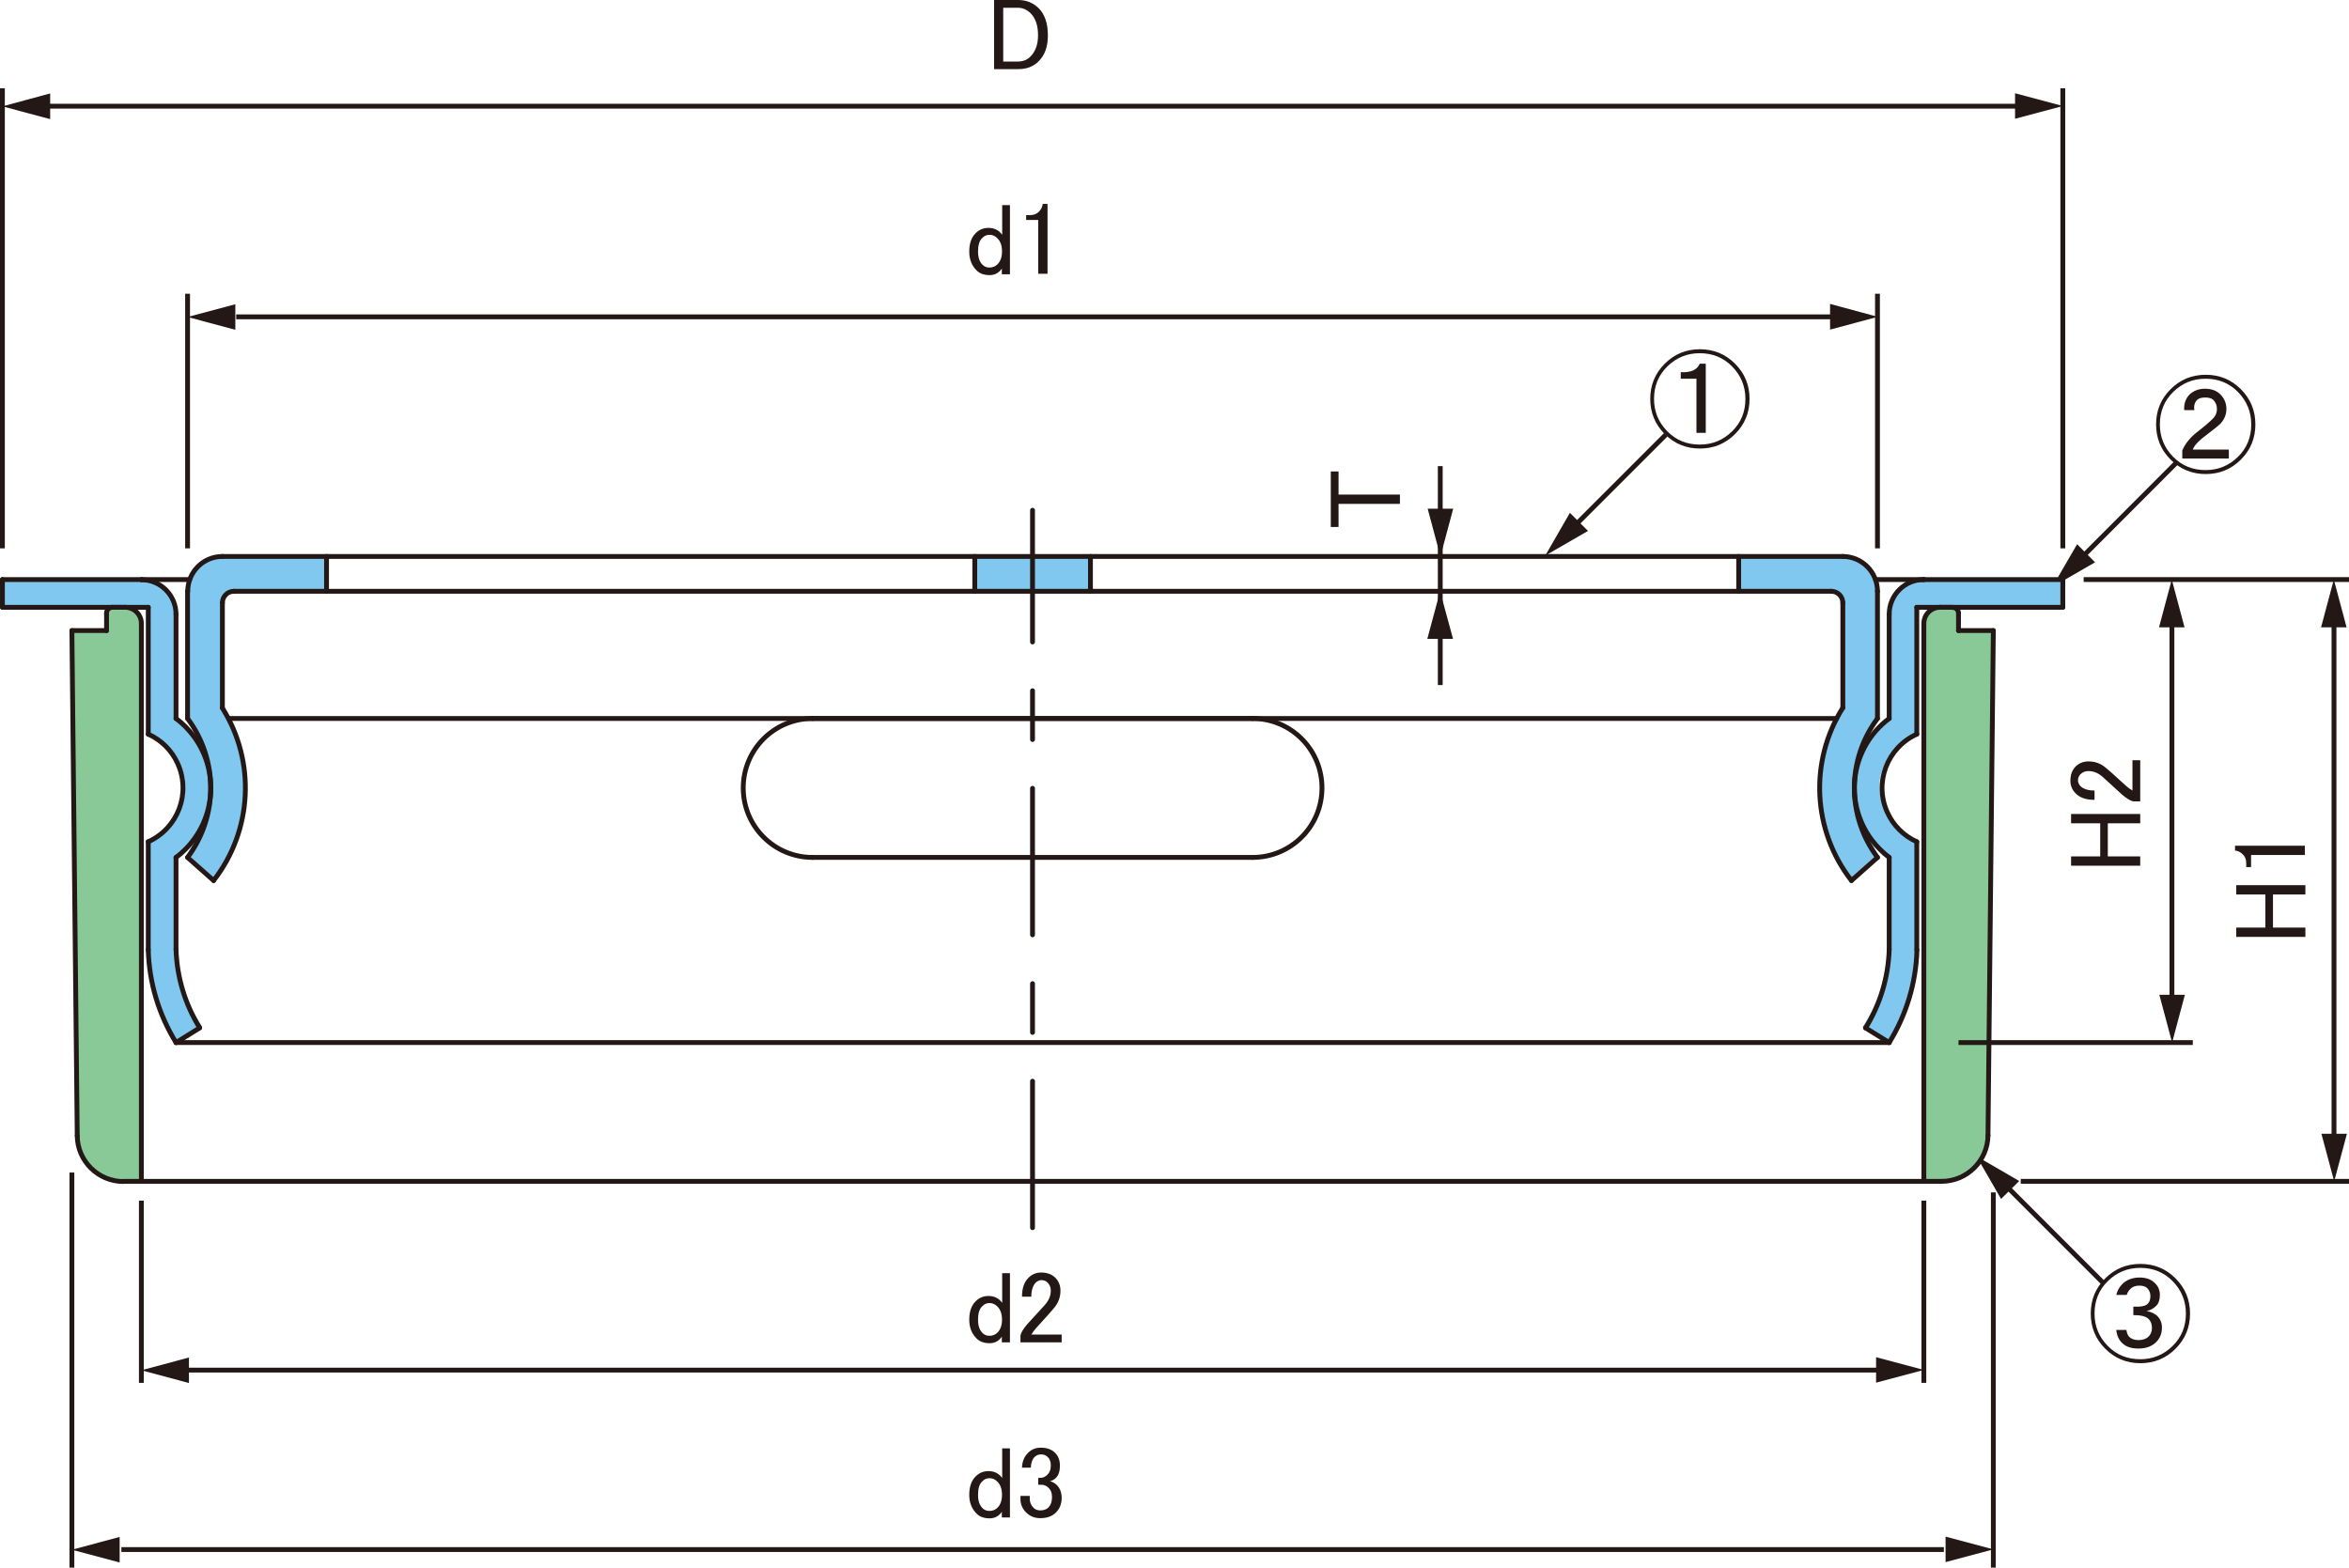 <?xml version="1.0" encoding="UTF-8"?>
<svg xmlns="http://www.w3.org/2000/svg" viewBox="0 0 136.25 90.94">
  <defs>
    <style>
      .cls-1 {
        fill: #89c997;
      }

      .cls-2 {
        fill: #80c8ef;
      }

      .cls-3 {
        stroke-miterlimit: 500;
      }

      .cls-3, .cls-4, .cls-5 {
        fill: none;
        stroke: #231815;
        stroke-width: .28px;
      }

      .cls-6 {
        fill: #231815;
      }

      .cls-4 {
        stroke-dasharray: 8.5 2.83 2.83 2.83;
      }

      .cls-4, .cls-5 {
        stroke-linecap: round;
        stroke-linejoin: round;
      }
    </style>
  </defs>
  <g id="_レイヤー_4" data-name="レイヤー 4">
    <g>
      <line class="cls-3" x1="91.22" y1="30.62" x2="96.63" y2="25.21"/>
      <polygon class="cls-6" points="91.06 29.75 89.63 32.23 92.11 30.8 91.06 29.75"/>
    </g>
    <g>
      <line class="cls-3" x1="116.24" y1="68.67" x2="121.98" y2="74.41"/>
      <polygon class="cls-6" points="117.12 68.51 114.64 67.07 116.07 69.55 117.12 68.51"/>
    </g>
    <g>
      <line class="cls-3" x1="120.64" y1="32.45" x2="126.23" y2="26.85"/>
      <polygon class="cls-6" points="120.48 31.57 119.04 34.05 121.52 32.62 120.48 31.57"/>
    </g>
  </g>
  <g id="_レイヤー_6" data-name="レイヤー 6">
    <rect class="cls-2" x="56.48" y="32.17" width="6.77" height="2.23"/>
    <g>
      <path class="cls-2" d="M18.87,32.23l.05,2.04-5.43-.05-.55.5v6.28s1.36,2.39,1.3,4.74c-.1,3.49-1.79,5.23-1.79,5.23l-1.59-1.44s1.36-2.14,1.45-3.89c.1-2.14-1.45-4.09-1.45-4.09l.05-7.53s.25-.9.6-1.2c.35-.3,1.45-.6,1.45-.6h5.93Z"/>
      <path class="cls-2" d="M.12,33.58l-.05,1.64h8.47v7.38s2.44,1.05,2.19,3.34c-.19,1.8-2.19,2.94-2.19,2.94l.15,7.18s.1,1.25.4,2.24c.3,1,1.15,2.24,1.15,2.24l1.5-.95s-.7-1.1-.95-1.84c-.25-.75-.5-2.09-.5-2.09v-5.93s1.65-.95,1.89-4.29c.14-1.89-1.89-3.79-1.89-3.79v-6.18s-.2-.55-.4-1.05c-.2-.5-1.25-.85-1.25-.85H.12Z"/>
      <path class="cls-1" d="M4.26,36.62l.15,29.66s.53,1.29,1.25,1.75c.8.5,1.5.55,1.5.55l1-.1.05-32-.05-.75-.5-.35-.45-.15-.9-.05-.1,1.45h-1.94Z"/>
    </g>
    <g>
      <path class="cls-2" d="M100.9,32.23l-.05,2.04,5.43-.05.55.5v6.28s-1.36,2.39-1.3,4.74c.1,3.49,1.79,5.23,1.79,5.23l1.6-1.44s-1.37-2.14-1.45-3.89c-.1-2.14,1.45-4.09,1.45-4.09l-.05-7.53s-.25-.9-.6-1.2c-.35-.3-1.45-.6-1.45-.6h-5.93Z"/>
      <path class="cls-2" d="M119.64,33.58l.05,1.64h-8.47v7.38s-2.44,1.05-2.19,3.34c.2,1.8,2.19,2.94,2.19,2.94l-.15,7.18s-.1,1.25-.4,2.24c-.3,1-1.15,2.24-1.15,2.24l-1.49-.95s.7-1.1.95-1.84c.25-.75.5-2.09.5-2.09v-5.93s-1.64-.95-1.89-4.29c-.14-1.89,1.89-3.79,1.89-3.79v-6.18s.2-.55.4-1.05c.2-.5,1.25-.85,1.25-.85h8.52Z"/>
      <path class="cls-1" d="M115.51,36.62l-.15,29.66s-.53,1.29-1.24,1.75c-.8.5-1.5.55-1.5.55l-1-.1-.05-32,.05-.75.5-.35.45-.15.9-.05.1,1.45h1.94Z"/>
    </g>
  </g>
  <g id="L-5">
    <line class="cls-4" x1="59.89" y1="71.22" x2="59.89" y2="29.6"/>
  </g>
  <g id="L-1">
    <line class="cls-5" x1="13.26" y1="41.68" x2="106.53" y2="41.68"/>
    <line class="cls-5" x1="18.94" y1="34.3" x2="18.94" y2="32.28"/>
    <line class="cls-5" x1="56.54" y1="34.3" x2="56.54" y2="32.28"/>
    <line class="cls-5" x1="100.85" y1="34.3" x2="100.85" y2="32.28"/>
    <line class="cls-5" x1="63.25" y1="34.3" x2="63.25" y2="32.28"/>
    <path class="cls-5" d="M108.9,34.3c0-1.11-.9-2.02-2.01-2.02"/>
    <line class="cls-5" x1="108.9" y1="34.3" x2="108.9" y2="41.68"/>
    <path class="cls-5" d="M108.9,41.68c-1.79,2.39-1.79,5.67,0,8.06"/>
    <line class="cls-5" x1="108.9" y1="49.74" x2="107.39" y2="51.08"/>
    <path class="cls-5" d="M106.89,41.06c-1.96,3.11-1.76,7.12.5,10.02"/>
    <line class="cls-5" x1="106.89" y1="41.06" x2="106.89" y2="34.97"/>
    <path class="cls-5" d="M106.89,34.97c0-.37-.3-.67-.67-.67"/>
    <line class="cls-5" x1="106.22" y1="34.3" x2="13.57" y2="34.3"/>
    <path class="cls-5" d="M13.57,34.3c-.37,0-.67.3-.67.67"/>
    <line class="cls-5" x1="12.9" y1="34.97" x2="12.9" y2="41.06"/>
    <path class="cls-5" d="M12.39,51.08c2.26-2.9,2.46-6.91.5-10.02"/>
    <line class="cls-5" x1="12.39" y1="51.08" x2="10.88" y2="49.74"/>
    <path class="cls-5" d="M10.88,49.74c1.79-2.39,1.79-5.67,0-8.06"/>
    <line class="cls-5" x1="10.88" y1="41.68" x2="10.88" y2="34.3"/>
    <path class="cls-5" d="M12.9,32.28c-1.11,0-2.01.9-2.01,2.02"/>
    <line class="cls-5" x1="12.9" y1="32.28" x2="106.89" y2="32.28"/>
    <line class="cls-5" x1="10.21" y1="60.48" x2="109.58" y2="60.48"/>
    <line class="cls-5" x1="8.2" y1="33.62" x2="11" y2="33.62"/>
    <line class="cls-5" x1="111.59" y1="33.62" x2="108.79" y2="33.62"/>
    <line class="cls-5" x1="109.58" y1="49.74" x2="109.58" y2="55.07"/>
    <path class="cls-5" d="M108.21,59.63c.85-1.37,1.32-2.94,1.37-4.55"/>
    <line class="cls-5" x1="108.21" y1="59.63" x2="109.58" y2="60.48"/>
    <path class="cls-5" d="M109.58,60.48c1-1.62,1.56-3.48,1.61-5.38"/>
    <line class="cls-5" x1="111.18" y1="55.1" x2="111.18" y2="48.83"/>
    <path class="cls-5" d="M111.18,42.59c-1.72.78-2.49,2.81-1.71,4.53.34.76.95,1.37,1.71,1.71"/>
    <line class="cls-5" x1="111.18" y1="42.59" x2="111.18" y2="35.23"/>
    <line class="cls-5" x1="111.18" y1="35.23" x2="119.65" y2="35.23"/>
    <line class="cls-5" x1="119.65" y1="35.23" x2="119.65" y2="33.62"/>
    <line class="cls-5" x1="119.65" y1="33.62" x2="111.59" y2="33.62"/>
    <path class="cls-5" d="M111.59,33.62c-1.11,0-2.01.9-2.01,2.01"/>
    <line class="cls-5" x1="109.58" y1="35.64" x2="109.58" y2="41.68"/>
    <path class="cls-5" d="M109.58,41.68c-2.23,1.67-2.68,4.82-1.01,7.05.29.38.63.72,1.01,1.01"/>
    <path class="cls-5" d="M72.65,49.74c2.23,0,4.03-1.8,4.03-4.03s-1.8-4.03-4.03-4.03"/>
    <line class="cls-5" x1="72.65" y1="41.68" x2="47.14" y2="41.68"/>
    <path class="cls-5" d="M47.14,41.68c-2.23,0-4.03,1.8-4.03,4.03s1.8,4.03,4.03,4.03"/>
    <line class="cls-5" x1="47.14" y1="49.74" x2="72.65" y2="49.74"/>
    <line class="cls-5" x1="10.21" y1="49.74" x2="10.21" y2="55.07"/>
    <path class="cls-5" d="M10.21,55.07c.05,1.61.52,3.18,1.37,4.55"/>
    <line class="cls-5" x1="11.58" y1="59.63" x2="10.21" y2="60.48"/>
    <path class="cls-5" d="M8.6,55.1c.05,1.9.61,3.76,1.61,5.38"/>
    <line class="cls-5" x1="8.6" y1="55.1" x2="8.6" y2="48.83"/>
    <path class="cls-5" d="M8.6,48.83c1.72-.78,2.49-2.81,1.71-4.53-.34-.76-.95-1.37-1.71-1.71"/>
    <line class="cls-5" x1="8.6" y1="42.59" x2="8.6" y2="35.23"/>
    <line class="cls-5" x1="8.6" y1="35.23" x2=".14" y2="35.23"/>
    <line class="cls-5" x1=".14" y1="35.23" x2=".14" y2="33.62"/>
    <line class="cls-5" x1=".14" y1="33.62" x2="8.2" y2="33.62"/>
    <path class="cls-5" d="M10.21,35.64c0-1.11-.9-2.01-2.01-2.01"/>
    <line class="cls-5" x1="10.21" y1="35.64" x2="10.21" y2="41.68"/>
    <path class="cls-5" d="M10.21,49.74c2.22-1.67,2.68-4.82,1.01-7.05-.29-.38-.62-.72-1.01-1.01"/>
    <line class="cls-5" x1="111.59" y1="36.58" x2="111.59" y2="68.53"/>
    <line class="cls-5" x1="111.59" y1="68.53" x2="112.62" y2="68.53"/>
    <path class="cls-5" d="M112.62,68.53c1.47,0,2.67-1.19,2.69-2.66"/>
    <line class="cls-5" x1="115.31" y1="65.88" x2="115.62" y2="36.58"/>
    <line class="cls-5" x1="115.62" y1="36.58" x2="113.6" y2="36.58"/>
    <line class="cls-5" x1="113.6" y1="36.58" x2="113.6" y2="35.57"/>
    <path class="cls-5" d="M113.6,35.57c0-.18-.15-.33-.33-.33"/>
    <line class="cls-5" x1="113.27" y1="35.23" x2="112.53" y2="35.23"/>
    <path class="cls-5" d="M112.53,35.23c-.52,0-.94.42-.94.94"/>
    <line class="cls-5" x1="111.59" y1="36.17" x2="111.59" y2="36.58"/>
    <line class="cls-5" x1="8.2" y1="68.53" x2="111.59" y2="68.53"/>
    <line class="cls-5" x1="8.2" y1="36.58" x2="8.2" y2="68.53"/>
    <line class="cls-5" x1="8.2" y1="68.53" x2="7.16" y2="68.53"/>
    <path class="cls-5" d="M4.48,65.88c.01,1.47,1.21,2.66,2.68,2.66"/>
    <line class="cls-5" x1="4.48" y1="65.88" x2="4.17" y2="36.58"/>
    <line class="cls-5" x1="4.17" y1="36.58" x2="6.18" y2="36.58"/>
    <line class="cls-5" x1="6.18" y1="36.58" x2="6.18" y2="35.57"/>
    <path class="cls-5" d="M6.52,35.23c-.18,0-.34.15-.34.33"/>
    <line class="cls-5" x1="6.52" y1="35.23" x2="7.26" y2="35.23"/>
    <path class="cls-5" d="M8.2,36.17c0-.52-.42-.94-.94-.94"/>
    <line class="cls-5" x1="8.2" y1="36.17" x2="8.2" y2="36.58"/>
  </g>
  <g id="L-DIM">
    <line class="cls-3" x1="117.21" y1="68.53" x2="136.25" y2="68.53"/>
    <line class="cls-3" x1="120.86" y1="33.62" x2="136.25" y2="33.62"/>
    <line class="cls-3" x1="113.6" y1="60.48" x2="127.19" y2="60.48"/>
    <line class="cls-3" x1="111.59" y1="69.65" x2="111.59" y2="80.22"/>
    <line class="cls-3" x1="8.2" y1="69.65" x2="8.2" y2="80.22"/>
    <line class="cls-3" x1="115.62" y1="69.17" x2="115.62" y2="90.94"/>
    <line class="cls-3" x1="4.17" y1="68.02" x2="4.17" y2="90.94"/>
    <line class="cls-3" x1="108.9" y1="31.81" x2="108.9" y2="17.04"/>
    <line class="cls-3" x1="10.88" y1="31.81" x2="10.88" y2="17.04"/>
    <line class="cls-3" x1=".14" y1="31.81" x2=".14" y2="5.12"/>
    <line class="cls-3" x1="119.65" y1="31.81" x2="119.65" y2="5.12"/>
  </g>
  <g id="_レイヤー_7" data-name="レイヤー 7">
    <line class="cls-3" x1="135.38" y1="34.31" x2="135.38" y2="67.23"/>
    <polygon class="cls-6" points="134.65 65.77 135.39 68.53 136.13 65.77 134.65 65.77"/>
    <polygon class="cls-6" points="136.11 36.39 135.37 33.62 134.63 36.39 136.11 36.39"/>
    <line class="cls-3" x1="125.98" y1="34.31" x2="125.98" y2="59.43"/>
    <polygon class="cls-6" points="125.25 57.71 125.99 60.48 126.73 57.71 125.25 57.71"/>
    <polygon class="cls-6" points="126.71 36.39 125.97 33.62 125.23 36.39 126.71 36.39"/>
    <line class="cls-3" x1="10.69" y1="79.48" x2="109.1" y2="79.48"/>
    <polygon class="cls-6" points="108.82 80.21 111.59 79.47 108.82 78.73 108.82 80.21"/>
    <polygon class="cls-6" points="10.96 78.75 8.2 79.49 10.96 80.23 10.96 78.75"/>
    <line class="cls-3" x1="7.04" y1="89.89" x2="112.75" y2="89.89"/>
    <polygon class="cls-6" points="112.85 90.62 115.62 89.88 112.85 89.14 112.85 90.62"/>
    <polygon class="cls-6" points="6.94 89.16 4.17 89.9 6.94 90.64 6.94 89.16"/>
    <line class="cls-3" x1="13.7" y1="18.38" x2="106.65" y2="18.38"/>
    <polygon class="cls-6" points="106.15 19.12 108.92 18.38 106.15 17.63 106.15 19.12"/>
    <polygon class="cls-6" points="13.65 17.65 10.88 18.39 13.65 19.13 13.65 17.65"/>
    <line class="cls-3" x1="118" y1="6.16" x2="1.78" y2="6.16"/>
    <polygon class="cls-6" points="2.91 5.42 .14 6.17 2.91 6.91 2.91 5.42"/>
    <polygon class="cls-6" points="116.88 6.89 119.65 6.15 116.88 5.41 116.88 6.89"/>
    <line class="cls-3" x1="83.54" y1="27.04" x2="83.54" y2="39.74"/>
    <polygon class="cls-6" points="82.81 29.51 83.55 32.28 84.29 29.51 82.81 29.51"/>
    <polygon class="cls-6" points="84.28 37.06 83.53 34.3 82.79 37.06 84.28 37.06"/>
  </g>
  <g id="_0" data-name="0">
    <path class="cls-6" d="M101.48,23.14c0,.8-.28,1.48-.84,2.04s-1.24.84-2.04.84-1.48-.28-2.04-.84-.84-1.24-.84-2.04.28-1.48.84-2.04,1.24-.84,2.04-.84,1.48.28,2.04.84.84,1.24.84,2.04ZM101.24,23.14c0-.73-.26-1.36-.77-1.88s-1.14-.77-1.88-.77-1.36.26-1.88.77-.77,1.14-.77,1.88.26,1.36.77,1.88,1.14.77,1.88.77,1.36-.26,1.88-.77.77-1.14.77-1.88ZM98.94,21.1v4.01h-.54v-3.14h-.91v-.38c.58.03.95-.13,1.1-.49h.35Z"/>
    <path class="cls-6" d="M130.82,24.62c0,.8-.28,1.48-.84,2.04s-1.24.84-2.04.84-1.48-.28-2.04-.84-.84-1.24-.84-2.04.28-1.48.84-2.04,1.24-.84,2.04-.84,1.48.28,2.04.84.84,1.24.84,2.04ZM130.58,24.62c0-.73-.26-1.36-.77-1.88s-1.14-.77-1.88-.77-1.36.26-1.88.77-.77,1.14-.77,1.88.26,1.36.77,1.88,1.14.77,1.88.77,1.36-.26,1.88-.77.77-1.14.77-1.88ZM128.83,24.55c-.19.17-.43.37-.73.59-.53.39-.84.7-.91.94h2.09v.52h-2.7v-.47c.16-.38.44-.73.84-1.05.44-.34.74-.6.91-.77.17-.16.26-.35.26-.59,0-.2-.07-.38-.21-.52-.09-.09-.25-.14-.47-.14s-.38.05-.47.14c-.14.14-.2.34-.16.59h-.59c-.02-.38.09-.67.3-.89.23-.23.54-.35.91-.35s.67.11.89.33c.23.23.35.52.35.84s-.11.59-.33.84Z"/>
    <path class="cls-6" d="M77.19,30.56v-3.21h.45v1.34h3.56v.54h-3.56v1.34h-.45Z"/>
    <path class="cls-6" d="M57.65,0h1.41c.47,0,.87.16,1.2.49s.52.86.52,1.55-.18,1.16-.54,1.52c-.3.3-.69.45-1.17.45h-1.41V0ZM58.19.45v3.12h.84c.3,0,.54-.09.73-.28.3-.3.45-.71.45-1.24,0-.56-.14-.98-.42-1.27-.22-.22-.47-.33-.75-.33h-.84Z"/>
    <g>
      <path class="cls-6" d="M58.11,11.9h.47v4.01h-.47v-.33c-.17.25-.41.38-.7.38-.33,0-.59-.09-.77-.28-.28-.28-.42-.64-.42-1.08,0-.47.12-.83.38-1.08.2-.2.45-.3.73-.3.34,0,.61.13.8.4v-1.71ZM56.96,13.82c-.16.16-.23.41-.23.77s.09.6.26.77c.11.11.24.16.4.16.19,0,.34-.06.47-.19.17-.17.26-.42.26-.75s-.09-.59-.28-.77c-.12-.12-.27-.19-.45-.19-.16,0-.3.06-.42.19Z"/>
      <path class="cls-6" d="M60.48,11.83h.28v4.05h-.54v-3.12h-.7v-.28h.21c.22,0,.39-.06.52-.19.14-.14.22-.3.23-.47Z"/>
    </g>
    <g>
      <path class="cls-6" d="M58.11,73.86h.47v4.01h-.47v-.33c-.17.25-.41.38-.7.38-.33,0-.59-.09-.77-.28-.28-.28-.42-.64-.42-1.08,0-.47.12-.83.38-1.08.2-.2.45-.3.73-.3.34,0,.61.13.8.4v-1.71ZM56.96,75.79c-.16.16-.23.41-.23.77s.09.6.26.77c.11.11.24.16.4.16.19,0,.34-.06.47-.19.17-.17.26-.42.26-.75s-.09-.59-.28-.77c-.12-.12-.27-.19-.45-.19-.16,0-.3.06-.42.19Z"/>
      <path class="cls-6" d="M59.28,75.22c0-.48.12-.85.38-1.1.2-.2.45-.3.73-.3.34,0,.62.1.82.3s.3.45.3.75c0,.38-.12.7-.35.98-.22.27-.45.52-.68.77l-.38.42c-.11.12-.2.25-.28.38h1.76v.45h-2.39v-.4c.03-.16.16-.38.4-.66.39-.42.71-.77.96-1.05.27-.28.4-.58.4-.89,0-.19-.06-.34-.19-.47-.09-.09-.21-.14-.35-.14-.12,0-.23.05-.33.14-.17.17-.26.45-.26.82h-.54Z"/>
    </g>
    <g>
      <path class="cls-6" d="M58.11,84.02h.47v4.01h-.47v-.33c-.17.25-.41.38-.7.38-.33,0-.59-.09-.77-.28-.28-.28-.42-.64-.42-1.08,0-.47.12-.83.38-1.08.2-.2.45-.3.73-.3.34,0,.61.13.8.4v-1.71ZM56.96,85.95c-.16.16-.23.41-.23.77s.09.6.26.77c.11.11.24.16.4.16.19,0,.34-.06.47-.19.17-.17.26-.42.26-.75s-.09-.59-.28-.77c-.12-.12-.27-.19-.45-.19-.16,0-.3.06-.42.19Z"/>
      <path class="cls-6" d="M59.28,85.17c0-.36.12-.66.35-.89.2-.2.45-.3.75-.3.34,0,.62.1.82.3.19.19.28.44.28.75s-.08.55-.23.7c-.11.11-.23.17-.35.19.16.05.29.12.4.23.19.19.28.44.28.75,0,.34-.11.62-.33.84s-.52.33-.91.33c-.33,0-.6-.11-.82-.33s-.33-.48-.33-.77v-.19h.54v.16c0,.2.07.38.21.52.11.11.24.16.4.16.2,0,.37-.06.49-.19s.19-.32.19-.59c0-.22-.06-.39-.19-.52s-.27-.19-.42-.19h-.19v-.4h.14c.14,0,.27-.06.4-.19s.19-.3.19-.54c0-.2-.06-.37-.19-.49-.09-.09-.22-.14-.38-.14-.14,0-.27.05-.38.16-.12.12-.2.33-.21.61h-.52Z"/>
    </g>
    <g>
      <path class="cls-6" d="M129.71,54.35v-.54h1.69v-1.92h-1.69v-.54h4.01v.54h-1.88v1.92h1.88v.54h-4.01Z"/>
      <path class="cls-6" d="M129.64,49.34v-.28h4.05v.54h-3.12v.7h-.28v-.21c0-.22-.06-.39-.19-.52-.14-.14-.3-.22-.47-.23Z"/>
    </g>
    <g>
      <path class="cls-6" d="M120.13,50.22v-.54h1.69v-1.92h-1.69v-.54h4.01v.54h-1.88v1.92h1.88v.54h-4.01Z"/>
      <path class="cls-6" d="M121.49,46.4c-.48,0-.85-.12-1.1-.38-.2-.2-.3-.45-.3-.73,0-.34.1-.62.3-.82s.45-.3.75-.3c.38,0,.7.12.98.35.27.22.52.45.77.68l.42.38c.12.11.25.2.38.28v-1.76h.45v2.39h-.4c-.16-.03-.38-.16-.66-.4-.42-.39-.77-.71-1.05-.96-.28-.27-.58-.4-.89-.4-.19,0-.34.06-.47.19-.09.09-.14.21-.14.35,0,.12.05.23.14.33.17.17.45.26.82.26v.54Z"/>
    </g>
    <path class="cls-6" d="M127.03,76.2c0,.8-.28,1.48-.84,2.04s-1.24.84-2.04.84-1.48-.28-2.04-.84-.84-1.24-.84-2.04.28-1.48.84-2.04,1.24-.84,2.04-.84,1.48.28,2.04.84.84,1.24.84,2.04ZM126.79,76.2c0-.73-.26-1.36-.77-1.88s-1.14-.77-1.88-.77-1.36.26-1.88.77-.77,1.14-.77,1.88.26,1.36.77,1.88,1.14.77,1.88.77,1.36-.26,1.88-.77.77-1.14.77-1.88ZM123.75,75.8c.42.02.7-.04.82-.16.11-.11.16-.26.16-.45s-.06-.34-.19-.47c-.09-.09-.24-.14-.45-.14-.22,0-.39.06-.52.19-.11.11-.18.23-.21.35h-.61c.06-.25.18-.46.35-.63.25-.25.59-.38,1.01-.38.38,0,.67.11.89.33.19.19.28.41.28.68,0,.28-.07.49-.21.63-.17.17-.36.27-.56.3.28.06.48.16.61.28.19.19.28.41.28.68,0,.34-.11.62-.33.84-.25.25-.59.38-1.03.38s-.74-.11-.96-.33c-.19-.19-.3-.44-.33-.75h.59c.02.17.07.3.16.4.12.12.3.19.54.19.25,0,.45-.07.59-.21.12-.12.19-.29.19-.49,0-.22-.06-.39-.19-.52-.16-.16-.45-.23-.89-.23v-.49Z"/>
  </g>
</svg>